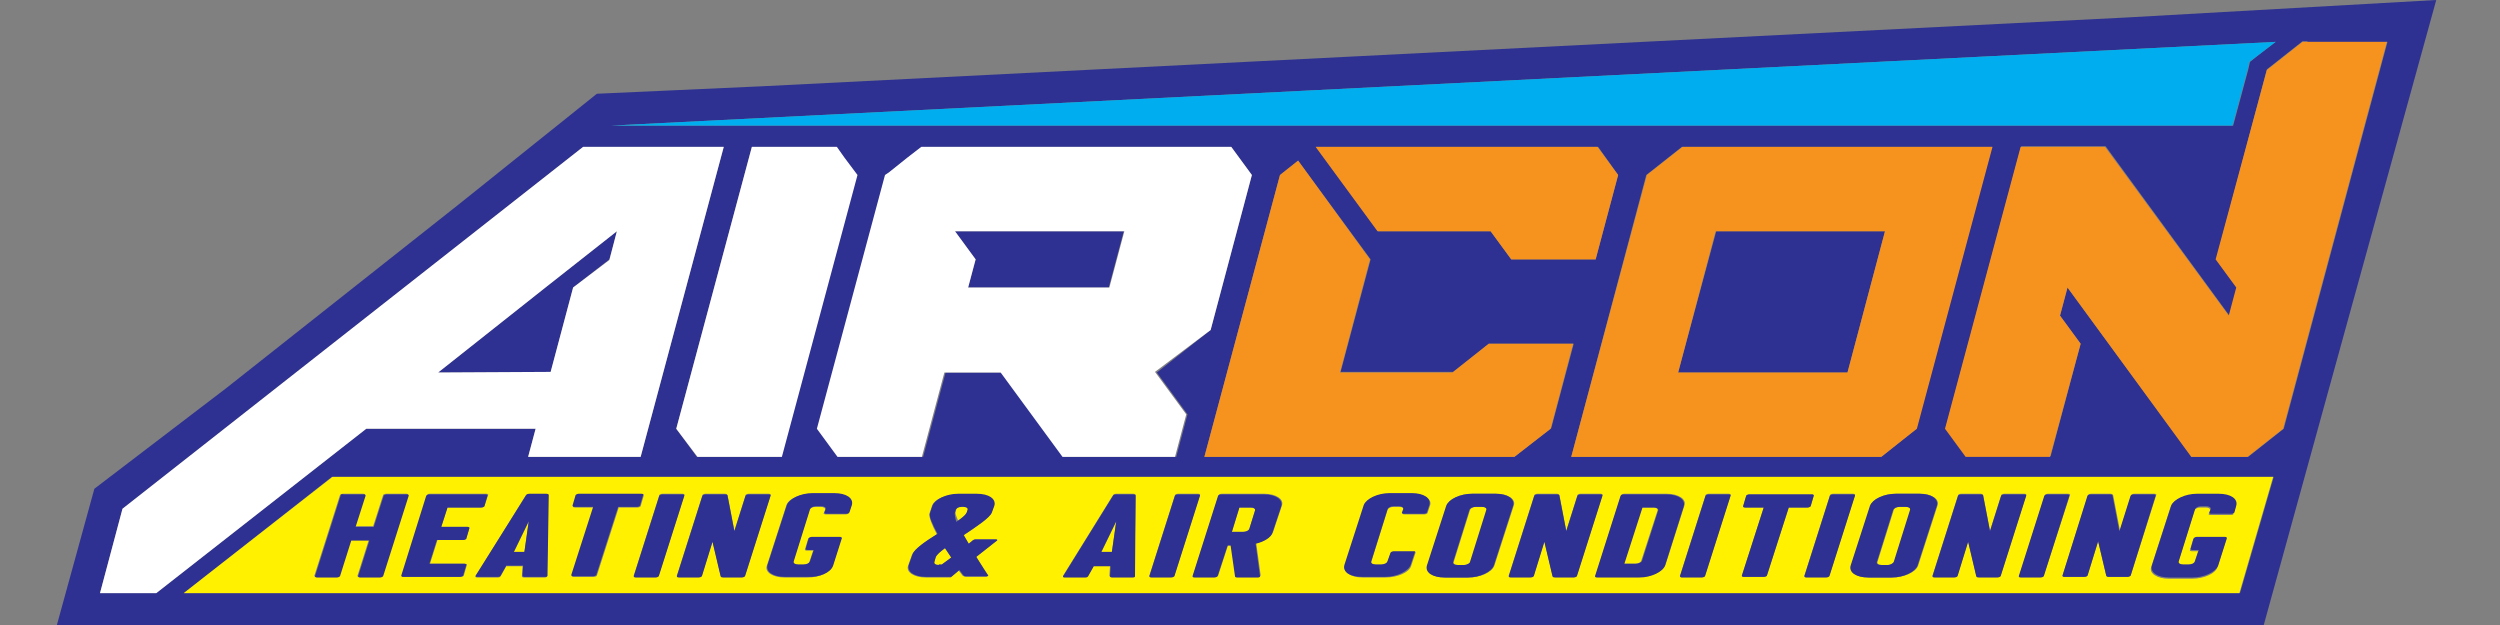 <?xml version="1.0" encoding="utf-8"?>
<!-- Generator: Adobe Illustrator 28.2.0, SVG Export Plug-In . SVG Version: 6.00 Build 0)  -->
<svg version="1.1" id="Layer_1" xmlns="http://www.w3.org/2000/svg" xmlns:xlink="http://www.w3.org/1999/xlink" x="0px" y="0px"
	 viewBox="0 0 400 100" style="enable-background:new 0 0 400 100;" xml:space="preserve">
<rect x="0" y="0" width="400" height="100" fill="#808080" stroke="none"/>
<style type="text/css">
	.st0{fill:none;}
	.st1{fill:#2E3191;}
	.st2{fill:#FFFFFF;}
	.st3{fill:#F6921E;}
	.st4{fill:#00ADEE;}
	.st5{fill:#FFF100;}
</style>
<g>
	<rect x="141.8" y="26.4" transform="matrix(0.785 -0.619 0.619 0.785 14.552 94.674)" class="st0" width="3.8" height="0"/>
	<polygon class="st0" points="131.4,18.4 131.4,18.4 209,14.5 	"/>
	<rect x="135.9" y="24.9" transform="matrix(0.807 -0.591 0.591 0.807 10.757 85.307)" class="st0" width="0" height="2.5"/>
	<rect x="70.1" y="59.6" class="st0" width="18" height="0"/>
	<polygon class="st0" points="91.7,46 91.7,46 97.5,41.5 98.1,39.3 97.5,41.5 	"/>
	<polygon class="st0" points="98.7,37 87.4,45.9 98.7,37 	"/>
	<polygon class="st1" points="179.8,37 152.8,37 156.1,41.5 154.9,46 177.4,46 	"/>
	<polygon class="st1" points="268.5,59.6 268.5,59.6 295.6,59.6 301.6,37 274.6,37 	"/>
	<polygon class="st1" points="91.7,46 91.7,46 91.7,46 97.5,41.5 98.1,39.3 98.7,37 87.4,45.9 70.1,59.6 88.1,59.6 	"/>
	<path class="st1" d="M340.2,2.8L340.2,2.8L122,13.8l-26.5,1.2L73.4,32.7L36.2,62.1l0,0L15.1,78.2L9.1,100H16h6.8H25h249h88.2
		L389.8,0L340.2,2.8z M369.2,6.7h12.8l-3.6,13.4l-13,48.5l-5.7,4.5h-9L330.8,46l-1.2,4.5l3.3,4.5l-4.8,18h-13.5l-3.3-4.5l12.1-45.1
		h13.5l19.8,27.1l1.2-4.5l-3.3-4.5l8.1-30.4l5.7-4.5H369.2z M301,73.1h-49.6L263.4,28l5.7-4.5h49.6l-12.1,45.1L301,73.1z
		 M242.3,73.1h-49.6L204.8,28l2.9-2.3l11.6,15.8l-4.8,18h18l5.7-4.5h0h12.8h0.8l-3.6,13.5L242.3,73.1z M190,66.3l-1.8,6.8h-18
		l-9.9-13.5h-9h0l-3.6,13.5h-13.5l-3.3-4.5L141.7,28l0.6-0.4v0l3-2.4h0l2.2-1.7H197l3.3,4.5l-6.6,24.8l-8.6,6.8L190,66.3z
		 M108.2,68.6l12.1-45.1h13.5l1.2,1.7h0l1.5,2l0,0l0.6,0.8l-12.1,45.1h-13.5L108.2,68.6z M258.9,28l-3.6,13.5h-13.5l-3.3-4.5l0,0
		h-16.2h-1.8l-9.9-13.5h45.1L258.9,28z M131.4,18.4L131.4,18.4l77.6-3.9l155.1-7.8l-3,2.3l-1.1,0.9l-0.3,1.3l-2.4,8.9H355h-14.4
		h-75.4h-5.8h-52.7h-5.9h-57.3h-5.8h-40L131.4,18.4z M24.3,94.9H16l3.6-13.5l73.7-57.9h0.6h21.9l-13.3,49.6h-18l1.2-4.5H58.6
		L25,94.9H24.3z M258.9,94.9H29.4l23.7-18.6h3.9h23.5h25.9h1.2H129h1.2h21.4h14.7h80.2h1h57.7h5.5H332h14.7h16.6h0.5l-5.4,18.6
		H258.9z"/>
	<polygon class="st2" points="125.1,73.1 137.2,28 136.6,27.2 135.1,25.2 133.9,23.5 120.3,23.5 108.2,68.6 111.6,73.1 	"/>
	<path class="st2" d="M193.7,52.8l6.6-24.8l-3.3-4.5h-49.6l-2.2,1.7l-3,2.4l-0.6,0.4l-10.9,40.6l3.3,4.5h13.5l3.6-13.5h0h9l9.9,13.5
		h18l1.8-6.8l-5-6.8L193.7,52.8z M154.9,46l1.2-4.5l-3.3-4.5h27.1l-2.4,9H154.9z"/>
	<polygon class="st3" points="251.7,55 250.9,55 238.2,55 238.2,55 232.4,59.6 214.4,59.6 219.2,41.5 207.7,25.7 204.8,28 
		192.7,73.1 242.3,73.1 248.1,68.6 	"/>
	<polygon class="st3" points="210.5,23.5 220.4,37 222.2,37 238.5,37 238.5,37 241.8,41.5 255.3,41.5 258.9,28 255.6,23.5 	"/>
	<path class="st3" d="M318.8,23.5h-49.6l-5.7,4.5l-12.1,45.1H301l5.7-4.5L318.8,23.5z M301.6,37l-6,22.6h-27.1h0l6-22.6H301.6z"/>
	<polygon class="st3" points="362.7,11.2 354.5,41.5 357.8,46 356.6,50.5 336.8,23.5 323.3,23.5 311.2,68.6 314.5,73.1 328,73.1 
		332.9,55 329.6,50.5 330.8,46 350.6,73.1 359.6,73.1 365.3,68.6 378.3,20.1 381.9,6.7 369.2,6.7 368.4,6.7 	"/>
	<polygon class="st4" points="143.5,20.1 200.8,20.1 206.7,20.1 259.4,20.1 265.2,20.1 340.6,20.1 355,20.1 357.2,20.1 359.6,11.2 
		359.9,9.9 361.1,9 364.1,6.7 209,14.5 131.4,18.4 97.7,20.1 137.7,20.1 	"/>
	<path class="st2" d="M58.6,68.6h27.1l-1.2,4.5h18l13.3-49.6H93.9h-0.6L19.6,81.4L16,94.9h8.3H25L58.6,68.6z M70.1,59.6l17.3-13.7
		L98.7,37v0l-0.6,2.3l-0.6,2.3L91.7,46l0,0l-3.6,13.5l0,0L70.1,59.6L70.1,59.6z"/>
	<path class="st5" d="M305.7,81.6c0.1-0.3-0.2-0.5-0.7-0.5h-1c-0.5,0-0.9,0.2-1,0.5l-2.6,8.3c-0.1,0.3,0.2,0.5,0.7,0.5h1
		c0.5,0,0.9-0.2,1-0.5L305.7,81.6z"/>
	<path class="st5" d="M363.7,76.3h-0.5h-16.6H332h-21.4h-5.5h-57.7h-1h-80.2h-14.7h-21.4H129h-21.4h-1.2H80.6H57.1h-3.9L29.4,94.9
		h229.5h99.4L363.7,76.3z M103,79.3l-0.5,1.7c0,0.1-0.3,0.2-0.5,0.2h-3l-3.5,10.9c0,0.1-0.3,0.2-0.5,0.2h-3.2
		c-0.2,0-0.4-0.1-0.3-0.2l3.5-10.9h-3c-0.2,0-0.4-0.1-0.3-0.2l0.5-1.7c0-0.1,0.3-0.2,0.5-0.2h10C102.9,79,103,79.1,103,79.3z
		 M84.1,79.3c0.1-0.2,0.5-0.2,0.5-0.2h2.7c0,0,0.4,0,0.4,0.2l-0.2,12.9c0,0.2-0.3,0.2-0.3,0.2h-3.4c0,0-0.3,0-0.3-0.2l0.1-1.6H81
		l-0.9,1.6c-0.1,0.2-0.4,0.2-0.4,0.2h-3.4c0,0-0.3,0-0.2-0.2L84.1,79.3z M68.8,79h9c0.2,0,0.4,0.1,0.3,0.2L77.5,81
		c0,0.1-0.3,0.2-0.5,0.2h-5.4l-1,3.1h4.2c0.2,0,0.4,0.1,0.3,0.2l-0.5,1.7c0,0.1-0.3,0.2-0.5,0.2H70l-1.2,3.8h5.6
		c0.2,0,0.4,0.1,0.3,0.2l-0.5,1.7c0,0.1-0.3,0.2-0.5,0.2h-9.1c-0.2,0-0.4-0.1-0.3-0.2l4.1-12.9C68.3,79.1,68.5,79,68.8,79z M58.1,79
		c0.2,0,0.4,0.1,0.3,0.2l-1.6,5h2.9l1.6-5c0-0.1,0.3-0.2,0.5-0.2H65c0.2,0,0.4,0.1,0.3,0.2l-4.1,12.9c0,0.1-0.3,0.2-0.5,0.2h-3.2
		c-0.2,0-0.4-0.1-0.3-0.2l1.8-5.7h-2.9l-1.8,5.7c0,0.1-0.3,0.2-0.5,0.2h-3.2c-0.2,0-0.4-0.1-0.3-0.2l4.1-12.9c0-0.1,0.3-0.2,0.5-0.2
		H58.1z M104.9,92.3h-3.2c-0.2,0-0.4-0.1-0.3-0.2l4.1-12.9c0-0.1,0.3-0.2,0.5-0.2h3.2c0.2,0,0.4,0.1,0.3,0.2l-4.1,12.9
		C105.3,92.2,105.1,92.3,104.9,92.3z M118.7,92.3h-3c0,0-0.3,0-0.4-0.2l-1.3-5.5l-1.7,5.5c0,0.1-0.3,0.2-0.5,0.2h-3.2
		c-0.2,0-0.4-0.1-0.3-0.2l4.1-12.9c0-0.1,0.3-0.2,0.5-0.2h3.1c0,0,0.3,0,0.4,0.2l1.1,5.7l1.8-5.7c0-0.1,0.3-0.2,0.5-0.2h3.2
		c0.2,0,0.4,0.1,0.3,0.2l-4.1,12.9C119.1,92.2,118.9,92.3,118.7,92.3z M129.2,92.4h-3.7c-1.9,0-3.2-0.9-2.8-1.9l3.1-9.6
		c0.3-1.1,2.2-1.9,4.1-1.9h3.5c1.9,0,3.2,0.9,2.8,1.9l-0.4,1.2c0,0.1-0.3,0.2-0.5,0.2h-3.2c-0.2,0-0.4-0.1-0.3-0.2l0.2-0.5
		c0.1-0.3-0.2-0.5-0.7-0.5h-0.8c-0.5,0-0.9,0.2-1,0.5l-2.6,8.3c-0.1,0.3,0.2,0.5,0.7,0.5h0.9c0.5,0,0.9-0.2,1-0.5l0.6-1.8h-1
		c-0.2,0-0.4-0.1-0.3-0.2l0.5-1.7c0-0.1,0.3-0.2,0.5-0.2h4.5c0.2,0,0.4,0.1,0.3,0.2l-1.4,4.4C132.9,91.6,131.1,92.4,129.2,92.4z
		 M157.7,92.3h-3.2c-0.2,0-0.3-0.1-0.5-0.2c0,0-0.2-0.3-0.6-0.8l-1.3,1.1h-4c-1.9,0-3.2-0.9-2.8-1.9l0.6-1.7c0.3-0.8,2.1-2.1,4-3.3
		c-0.8-1.5-1.3-2.8-1.2-3.3l0.4-1.2c0.3-1.1,2.2-1.9,4.1-1.9h3c1.9,0,3.2,0.9,2.8,1.9l-0.4,1.1c-0.3,0.8-2.4,2.2-4.5,3.6L155,87
		l0.6-0.5c0.2-0.1,0.3-0.2,0.5-0.2h3.2c0.2,0,0.3,0.1,0.2,0.2l-3.3,2.6c1,1.7,1.8,3,1.8,3C158.1,92.2,158,92.3,157.7,92.3z
		 M181.2,92.3h-3.4c0,0-0.3,0-0.3-0.2l0.1-1.6H175l-0.9,1.6c-0.1,0.2-0.4,0.2-0.4,0.2h-3.4c0,0-0.3,0-0.2-0.2l8-12.9
		c0.1-0.2,0.5-0.2,0.5-0.2h2.7c0,0,0.4,0,0.4,0.2l-0.2,12.9C181.5,92.3,181.2,92.3,181.2,92.3z M187.4,92.3h-3.2
		c-0.2,0-0.4-0.1-0.3-0.2l4.1-12.9c0-0.1,0.3-0.2,0.5-0.2h3.2c0.2,0,0.4,0.1,0.3,0.2l-4.1,12.9C187.9,92.2,187.7,92.3,187.4,92.3z
		 M201.4,92.3H198c0,0-0.3,0-0.3-0.2l-0.7-4.9h-0.5l-1.6,4.9c0,0.1-0.3,0.2-0.5,0.2h-3.2c-0.2,0-0.4-0.1-0.3-0.2l4.1-12.9
		c0-0.1,0.3-0.2,0.5-0.2h6.8c1.9,0,3.2,0.9,2.8,1.9l-1.4,4.2c-0.3,0.8-1.4,1.5-2.7,1.8l0.7,5.1C201.7,92.3,201.4,92.3,201.4,92.3z
		 M226.5,88.4l-0.7,2.1c-0.3,1.1-2.2,1.9-4.1,1.9H218c-1.9,0-3.2-0.9-2.8-1.9l3.1-9.6c0.3-1.1,2.2-1.9,4.1-1.9h3.6
		c1.9,0,3.2,0.9,2.8,1.9l-0.4,1.2c0,0.1-0.3,0.2-0.5,0.2h-3.2c-0.2,0-0.4-0.1-0.3-0.2l0.2-0.5c0.1-0.3-0.2-0.5-0.7-0.5H223
		c-0.5,0-0.9,0.2-1,0.5l-2.6,8.3c-0.1,0.3,0.2,0.5,0.7,0.5h0.9c0.5,0,0.9-0.2,1-0.5l0.5-1.4c0-0.1,0.3-0.2,0.5-0.2h3.2
		C226.4,88.2,226.5,88.3,226.5,88.4z M235,92.4h-3.8c-1.9,0-3.2-0.9-2.8-1.9l3.1-9.6c0.3-1.1,2.2-1.9,4.1-1.9h3.8
		c1.9,0,3.2,0.9,2.8,1.9l-3.1,9.6C238.7,91.6,236.8,92.4,235,92.4z M251.8,92.3h-3c0,0-0.3,0-0.4-0.2l-1.3-5.5l-1.7,5.5
		c0,0.1-0.3,0.2-0.5,0.2h-3.2c-0.2,0-0.4-0.1-0.3-0.2l4.1-12.9c0-0.1,0.3-0.2,0.5-0.2h3.1c0,0,0.3,0,0.4,0.2l1.1,5.7l1.8-5.7
		c0-0.1,0.3-0.2,0.5-0.2h3.2c0.2,0,0.4,0.1,0.3,0.2l-4.1,12.9C252.3,92.2,252.1,92.3,251.8,92.3z M262.4,92.3h-6.8
		c-0.2,0-0.4-0.1-0.3-0.2l4.1-12.9c0-0.1,0.3-0.2,0.5-0.2h6.8c1.9,0,3.2,0.9,2.8,1.9l-3,9.4C266.1,91.5,264.2,92.3,262.4,92.3z
		 M272.3,92.3h-3.2c-0.2,0-0.4-0.1-0.3-0.2l4.1-12.9c0-0.1,0.3-0.2,0.5-0.2h3.2c0.2,0,0.4,0.1,0.3,0.2l-4.1,12.9
		C272.8,92.2,272.6,92.3,272.3,92.3z M282.2,92.3h-3.2c-0.2,0-0.4-0.1-0.3-0.2l3.5-10.9h-3c-0.2,0-0.4-0.1-0.3-0.2l0.5-1.7
		c0-0.1,0.3-0.2,0.5-0.2h10c0.2,0,0.4,0.1,0.3,0.2l-0.5,1.7c0,0.1-0.3,0.2-0.5,0.2h-3l-3.5,10.9C282.7,92.2,282.5,92.3,282.2,92.3z
		 M292.2,92.3H289c-0.2,0-0.4-0.1-0.3-0.2l4.1-12.9c0-0.1,0.3-0.2,0.5-0.2h3.2c0.2,0,0.4,0.1,0.3,0.2l-4.1,12.9
		C292.6,92.2,292.4,92.3,292.2,92.3z M302.7,92.4H299c-1.9,0-3.2-0.9-2.8-1.9l3.1-9.6c0.3-1.1,2.2-1.9,4.1-1.9h3.8
		c1.9,0,3.2,0.9,2.8,1.9l-3.1,9.6C306.5,91.6,304.6,92.4,302.7,92.4z M319.6,92.3h-3c0,0-0.3,0-0.4-0.2l-1.3-5.5l-1.7,5.5
		c0,0.1-0.3,0.2-0.5,0.2h-3.2c-0.2,0-0.4-0.1-0.3-0.2l4.1-12.9c0-0.1,0.3-0.2,0.5-0.2h3.1c0,0,0.3,0,0.4,0.2l1.1,5.7l1.8-5.7
		c0-0.1,0.3-0.2,0.5-0.2h3.2c0.2,0,0.4,0.1,0.3,0.2l-4.1,12.9C320.1,92.2,319.9,92.3,319.6,92.3z M326.6,92.3h-3.2
		c-0.2,0-0.4-0.1-0.3-0.2l4.1-12.9c0-0.1,0.3-0.2,0.5-0.2h3.2c0.2,0,0.4,0.1,0.3,0.2L327,92.1C327,92.2,326.8,92.3,326.6,92.3z
		 M340.4,92.3h-3c0,0-0.3,0-0.4-0.2l-1.3-5.5l-1.7,5.5c0,0.1-0.3,0.2-0.5,0.2h-3.2c-0.2,0-0.4-0.1-0.3-0.2l4.1-12.9
		c0-0.1,0.3-0.2,0.5-0.2h3.1c0,0,0.3,0,0.4,0.2l1.1,5.7l1.8-5.7c0-0.1,0.3-0.2,0.5-0.2h3.2c0.2,0,0.4,0.1,0.3,0.2l-4.1,12.9
		C340.8,92.2,340.6,92.3,340.4,92.3z M356.9,82.4h-3.2c-0.2,0-0.4-0.1-0.3-0.2l0.2-0.5c0.1-0.3-0.2-0.5-0.7-0.5h-0.8
		c-0.5,0-0.9,0.2-1,0.5l-2.6,8.3c-0.1,0.3,0.2,0.5,0.7,0.5h0.9c0.5,0,0.9-0.2,1-0.5l0.6-1.8h-1c-0.2,0-0.4-0.1-0.3-0.2l0.5-1.7
		c0-0.1,0.3-0.2,0.5-0.2h4.5c0.2,0,0.4,0.1,0.3,0.2l-1.4,4.4c-0.3,1.1-2.2,1.9-4.1,1.9h-3.7c-1.9,0-3.2-0.9-2.8-1.9l3.1-9.6
		c0.3-1.1,2.2-1.9,4.1-1.9h3.5c1.9,0,3.2,0.9,2.8,1.9l-0.4,1.2C357.4,82.3,357.2,82.4,356.9,82.4z"/>
	<path class="st5" d="M237.9,81.6c0.1-0.3-0.2-0.5-0.7-0.5h-1c-0.5,0-0.9,0.2-1,0.5l-2.6,8.3c-0.1,0.3,0.2,0.5,0.7,0.5h1
		c0.5,0,0.9-0.2,1-0.5L237.9,81.6z"/>
	<path class="st5" d="M199.9,84.6l0.9-2.9c0.1-0.3-0.2-0.5-0.7-0.5h-1.8l-1.2,3.9h1.8C199.3,85.1,199.8,84.9,199.9,84.6z"/>
	<path class="st5" d="M265.2,81.7c0.1-0.3-0.2-0.5-0.7-0.5h-1.8l-2.9,9h1.8c0.5,0,0.9-0.2,1-0.5L265.2,81.7z"/>
	<polygon class="st5" points="177.9,88.4 178.6,83.4 176.2,88.4 	"/>
	<path class="st5" d="M152.2,89.2l-1-1.5c-0.8,0.6-1.4,1.1-1.5,1.5l-0.2,0.7c-0.1,0.3,0.2,0.5,0.7,0.5h0.5L152.2,89.2z"/>
	<path class="st5" d="M154.7,82c0-0.1,0.1-0.2,0.2-0.5c0.1-0.3-0.2-0.5-0.7-0.5h-0.2c-0.5,0-0.9,0.2-1,0.5l-0.1,0.4
		c-0.1,0.2,0.1,0.7,0.4,1.4C154,82.8,154.6,82.3,154.7,82z"/>
	<polygon class="st5" points="82.2,88.4 83.9,88.4 84.6,83.4 	"/>
	<path class="st1" d="M54.5,79.3l-4.1,12.9c0,0.1,0.1,0.2,0.3,0.2h3.2c0.2,0,0.4-0.1,0.5-0.2l1.8-5.7h2.9l-1.8,5.7
		c0,0.1,0.1,0.2,0.3,0.2h3.2c0.2,0,0.4-0.1,0.5-0.2l4.1-12.9c0-0.1-0.1-0.2-0.3-0.2h-3.2c-0.2,0-0.4,0.1-0.5,0.2l-1.6,5h-2.9l1.6-5
		c0-0.1-0.1-0.2-0.3-0.2h-3.2C54.7,79,54.5,79.1,54.5,79.3z"/>
	<path class="st1" d="M64.2,92.1c0,0.1,0.1,0.2,0.3,0.2h9.1c0.2,0,0.4-0.1,0.5-0.2l0.5-1.7c0-0.1-0.1-0.2-0.3-0.2h-5.6l1.2-3.8h4.2
		c0.2,0,0.4-0.1,0.5-0.2l0.5-1.7c0-0.1-0.1-0.2-0.3-0.2h-4.2l1-3.1H77c0.2,0,0.4-0.1,0.5-0.2l0.5-1.7c0-0.1-0.1-0.2-0.3-0.2h-9
		c-0.2,0-0.4,0.1-0.5,0.2L64.2,92.1z"/>
	<path class="st1" d="M76.1,92.1c-0.1,0.2,0.2,0.2,0.2,0.2h3.4c0,0,0.3,0,0.4-0.2l0.9-1.6h2.7l-0.1,1.6c0,0.2,0.3,0.2,0.3,0.2h3.4
		c0,0,0.3,0,0.3-0.2l0.2-12.9c0-0.2-0.4-0.2-0.4-0.2h-2.7c0,0-0.4,0-0.5,0.2L76.1,92.1z M84.6,83.4l-0.7,4.9h-1.7L84.6,83.4z"/>
	<path class="st1" d="M102.6,79h-10c-0.2,0-0.4,0.1-0.5,0.2l-0.5,1.7c0,0.1,0.1,0.2,0.3,0.2h3l-3.5,10.9c0,0.1,0.1,0.2,0.3,0.2h3.2
		c0.2,0,0.4-0.1,0.5-0.2l3.5-10.9h3c0.2,0,0.4-0.1,0.5-0.2l0.5-1.7C103,79.1,102.9,79,102.6,79z"/>
	<path class="st1" d="M109.5,79.3c0-0.1-0.1-0.2-0.3-0.2H106c-0.2,0-0.4,0.1-0.5,0.2l-4.1,12.9c0,0.1,0.1,0.2,0.3,0.2h3.2
		c0.2,0,0.4-0.1,0.5-0.2L109.5,79.3z"/>
	<path class="st1" d="M123.3,79.3c0-0.1-0.1-0.2-0.3-0.2h-3.2c-0.2,0-0.4,0.1-0.5,0.2l-1.8,5.7l-1.1-5.7c0-0.2-0.4-0.2-0.4-0.2h-3.1
		c-0.2,0-0.4,0.1-0.5,0.2l-4.1,12.9c0,0.1,0.1,0.2,0.3,0.2h3.2c0.2,0,0.4-0.1,0.5-0.2l1.7-5.5l1.3,5.5c0,0.2,0.4,0.2,0.4,0.2h3
		c0.2,0,0.4-0.1,0.5-0.2L123.3,79.3z"/>
	<path class="st1" d="M133.3,90.5l1.4-4.4c0-0.1-0.1-0.2-0.3-0.2h-4.5c-0.2,0-0.4,0.1-0.5,0.2l-0.5,1.7c0,0.1,0.1,0.2,0.3,0.2h1
		l-0.6,1.8c-0.1,0.3-0.5,0.5-1,0.5h-0.9c-0.5,0-0.8-0.2-0.7-0.5l2.6-8.3c0.1-0.3,0.5-0.5,1-0.5h0.8c0.5,0,0.8,0.2,0.7,0.5l-0.2,0.5
		c0,0.1,0.1,0.2,0.3,0.2h3.2c0.2,0,0.4-0.1,0.5-0.2l0.4-1.2c0.3-1.1-0.9-1.9-2.8-1.9h-3.5c-1.9,0-3.7,0.9-4.1,1.9l-3.1,9.6
		c-0.3,1.1,0.9,1.9,2.8,1.9h3.7C131.1,92.4,132.9,91.6,133.3,90.5z"/>
	<path class="st1" d="M156.2,89.1l3.3-2.6c0.2-0.1,0-0.2-0.2-0.2h-3.2c-0.2,0-0.4,0.1-0.5,0.2L155,87l-0.8-1.4
		c2.1-1.4,4.2-2.8,4.5-3.6l0.4-1.1c0.3-1.1-0.9-1.9-2.8-1.9h-3c-1.9,0-3.7,0.9-4.1,1.9l-0.4,1.2c-0.2,0.5,0.4,1.8,1.2,3.3
		c-1.9,1.2-3.7,2.4-4,3.3l-0.6,1.7c-0.3,1.1,0.9,1.9,2.8,1.9h4l1.3-1.1c0.4,0.5,0.6,0.8,0.6,0.8c0.1,0.1,0.2,0.2,0.5,0.2h3.2
		c0.2,0,0.4-0.1,0.3-0.2C158.1,92.1,157.3,90.8,156.2,89.1z M152.8,82l0.1-0.4c0.1-0.3,0.5-0.5,1-0.5h0.2c0.5,0,0.8,0.2,0.7,0.5
		c-0.1,0.3-0.1,0.4-0.2,0.5c-0.1,0.3-0.7,0.8-1.6,1.4C152.8,82.7,152.7,82.2,152.8,82z M150.2,90.4c-0.5,0-0.8-0.2-0.7-0.5l0.2-0.7
		c0.1-0.4,0.7-0.9,1.5-1.5l1,1.5l-1.5,1.1H150.2z"/>
	<path class="st1" d="M181.7,79.3c0-0.2-0.4-0.2-0.4-0.2h-2.7c0,0-0.4,0-0.5,0.2l-8,12.9c-0.1,0.2,0.2,0.2,0.2,0.2h3.4
		c0,0,0.3,0,0.4-0.2l0.9-1.6h2.7l-0.1,1.6c0,0.2,0.3,0.2,0.3,0.2h3.4c0,0,0.3,0,0.3-0.2L181.7,79.3z M178.6,83.4l-0.7,4.9h-1.7
		L178.6,83.4z"/>
	<path class="st1" d="M192,79.3c0-0.1-0.1-0.2-0.3-0.2h-3.2c-0.2,0-0.4,0.1-0.5,0.2l-4.1,12.9c0,0.1,0.1,0.2,0.3,0.2h3.2
		c0.2,0,0.4-0.1,0.5-0.2L192,79.3z"/>
	<path class="st1" d="M200.9,87c1.3-0.3,2.5-1,2.7-1.8L205,81c0.3-1.1-0.9-1.9-2.8-1.9h-6.8c-0.2,0-0.4,0.1-0.5,0.2l-4.1,12.9
		c0,0.1,0.1,0.2,0.3,0.2h3.2c0.2,0,0.4-0.1,0.5-0.2l1.6-4.9h0.5l0.7,4.9c0,0.2,0.3,0.2,0.3,0.2h3.4c0,0,0.3,0,0.3-0.2L200.9,87z
		 M198.3,81.2h1.8c0.5,0,0.8,0.2,0.7,0.5l-0.9,2.9c-0.1,0.3-0.5,0.5-1,0.5h-1.8L198.3,81.2z"/>
	<path class="st1" d="M226.2,88.2H223c-0.2,0-0.4,0.1-0.5,0.2l-0.5,1.4c-0.1,0.3-0.5,0.5-1,0.5h-0.9c-0.5,0-0.8-0.2-0.7-0.5l2.6-8.3
		c0.1-0.3,0.5-0.5,1-0.5h0.8c0.5,0,0.8,0.2,0.7,0.5l-0.2,0.5c0,0.1,0.1,0.2,0.3,0.2h3.2c0.2,0,0.4-0.1,0.5-0.2l0.4-1.2
		c0.3-1.1-0.9-1.9-2.8-1.9h-3.6c-1.9,0-3.7,0.9-4.1,1.9l-3.1,9.6c-0.3,1.1,0.9,1.9,2.8,1.9h3.7c1.9,0,3.7-0.9,4.1-1.9l0.7-2.1
		C226.5,88.3,226.4,88.2,226.2,88.2z"/>
	<path class="st1" d="M242.1,80.9c0.3-1.1-0.9-1.9-2.8-1.9h-3.8c-1.9,0-3.7,0.9-4.1,1.9l-3.1,9.6c-0.3,1.1,0.9,1.9,2.8,1.9h3.8
		c1.9,0,3.7-0.9,4.1-1.9L242.1,80.9z M234.2,90.4h-1c-0.5,0-0.8-0.2-0.7-0.5l2.6-8.3c0.1-0.3,0.5-0.5,1-0.5h1c0.5,0,0.8,0.2,0.7,0.5
		l-2.6,8.3C235.2,90.1,234.7,90.4,234.2,90.4z"/>
	<path class="st1" d="M256.4,79.3c0-0.1-0.1-0.2-0.3-0.2h-3.2c-0.2,0-0.4,0.1-0.5,0.2l-1.8,5.7l-1.1-5.7c0-0.2-0.4-0.2-0.4-0.2H246
		c-0.2,0-0.4,0.1-0.5,0.2l-4.1,12.9c0,0.1,0.1,0.2,0.3,0.2h3.2c0.2,0,0.4-0.1,0.5-0.2l1.7-5.5l1.3,5.5c0,0.2,0.4,0.2,0.4,0.2h3
		c0.2,0,0.4-0.1,0.5-0.2L256.4,79.3z"/>
	<path class="st1" d="M269.4,81c0.3-1.1-0.9-1.9-2.8-1.9h-6.8c-0.2,0-0.4,0.1-0.5,0.2l-4.1,12.9c0,0.1,0.1,0.2,0.3,0.2h6.8
		c1.9,0,3.7-0.9,4.1-1.9L269.4,81z M261.7,90.2h-1.8l2.9-9h1.8c0.5,0,0.8,0.2,0.7,0.5l-2.6,8.1C262.6,90,262.1,90.2,261.7,90.2z"/>
	<path class="st1" d="M276.9,79.3c0-0.1-0.1-0.2-0.3-0.2h-3.2c-0.2,0-0.4,0.1-0.5,0.2l-4.1,12.9c0,0.1,0.1,0.2,0.3,0.2h3.2
		c0.2,0,0.4-0.1,0.5-0.2L276.9,79.3z"/>
	<path class="st1" d="M286.2,81.2h3c0.2,0,0.4-0.1,0.5-0.2l0.5-1.7c0-0.1-0.1-0.2-0.3-0.2h-10c-0.2,0-0.4,0.1-0.5,0.2l-0.5,1.7
		c0,0.1,0.1,0.2,0.3,0.2h3l-3.5,10.9c0,0.1,0.1,0.2,0.3,0.2h3.2c0.2,0,0.4-0.1,0.5-0.2L286.2,81.2z"/>
	<path class="st1" d="M296.8,79.3c0-0.1-0.1-0.2-0.3-0.2h-3.2c-0.2,0-0.4,0.1-0.5,0.2l-4.1,12.9c0,0.1,0.1,0.2,0.3,0.2h3.2
		c0.2,0,0.4-0.1,0.5-0.2L296.8,79.3z"/>
	<path class="st1" d="M309.9,80.9c0.3-1.1-0.9-1.9-2.8-1.9h-3.8c-1.9,0-3.7,0.9-4.1,1.9l-3.1,9.6c-0.3,1.1,0.9,1.9,2.8,1.9h3.8
		c1.9,0,3.7-0.9,4.1-1.9L309.9,80.9z M302,90.4h-1c-0.5,0-0.8-0.2-0.7-0.5l2.6-8.3c0.1-0.3,0.5-0.5,1-0.5h1c0.5,0,0.8,0.2,0.7,0.5
		l-2.6,8.3C302.9,90.1,302.5,90.4,302,90.4z"/>
	<path class="st1" d="M324.2,79.3c0-0.1-0.1-0.2-0.3-0.2h-3.2c-0.2,0-0.4,0.1-0.5,0.2l-1.8,5.7l-1.1-5.7c0-0.2-0.4-0.2-0.4-0.2h-3.1
		c-0.2,0-0.4,0.1-0.5,0.2l-4.1,12.9c0,0.1,0.1,0.2,0.3,0.2h3.2c0.2,0,0.4-0.1,0.5-0.2l1.7-5.5l1.3,5.5c0,0.2,0.4,0.2,0.4,0.2h3
		c0.2,0,0.4-0.1,0.5-0.2L324.2,79.3z"/>
	<path class="st1" d="M331.1,79.3c0-0.1-0.1-0.2-0.3-0.2h-3.2c-0.2,0-0.4,0.1-0.5,0.2l-4.1,12.9c0,0.1,0.1,0.2,0.3,0.2h3.2
		c0.2,0,0.4-0.1,0.5-0.2L331.1,79.3z"/>
	<path class="st1" d="M344.9,79.3c0-0.1-0.1-0.2-0.3-0.2h-3.2c-0.2,0-0.4,0.1-0.5,0.2l-1.8,5.7l-1.1-5.7c0-0.2-0.4-0.2-0.4-0.2h-3.1
		c-0.2,0-0.4,0.1-0.5,0.2L330,92.1c0,0.1,0.1,0.2,0.3,0.2h3.2c0.2,0,0.4-0.1,0.5-0.2l1.7-5.5l1.3,5.5c0,0.2,0.4,0.2,0.4,0.2h3
		c0.2,0,0.4-0.1,0.5-0.2L344.9,79.3z"/>
	<path class="st1" d="M357.8,80.9c0.3-1.1-0.9-1.9-2.8-1.9h-3.5c-1.9,0-3.7,0.9-4.1,1.9l-3.1,9.6c-0.3,1.1,0.9,1.9,2.8,1.9h3.7
		c1.9,0,3.7-0.9,4.1-1.9l1.4-4.4c0-0.1-0.1-0.2-0.3-0.2h-4.5c-0.2,0-0.4,0.1-0.5,0.2l-0.5,1.7c0,0.1,0.1,0.2,0.3,0.2h1l-0.6,1.8
		c-0.1,0.3-0.5,0.5-1,0.5h-0.9c-0.5,0-0.8-0.2-0.7-0.5l2.6-8.3c0.1-0.3,0.5-0.5,1-0.5h0.8c0.5,0,0.8,0.2,0.7,0.5l-0.2,0.5
		c0,0.1,0.1,0.2,0.3,0.2h3.2c0.2,0,0.4-0.1,0.5-0.2L357.8,80.9z"/>
</g>
</svg>
